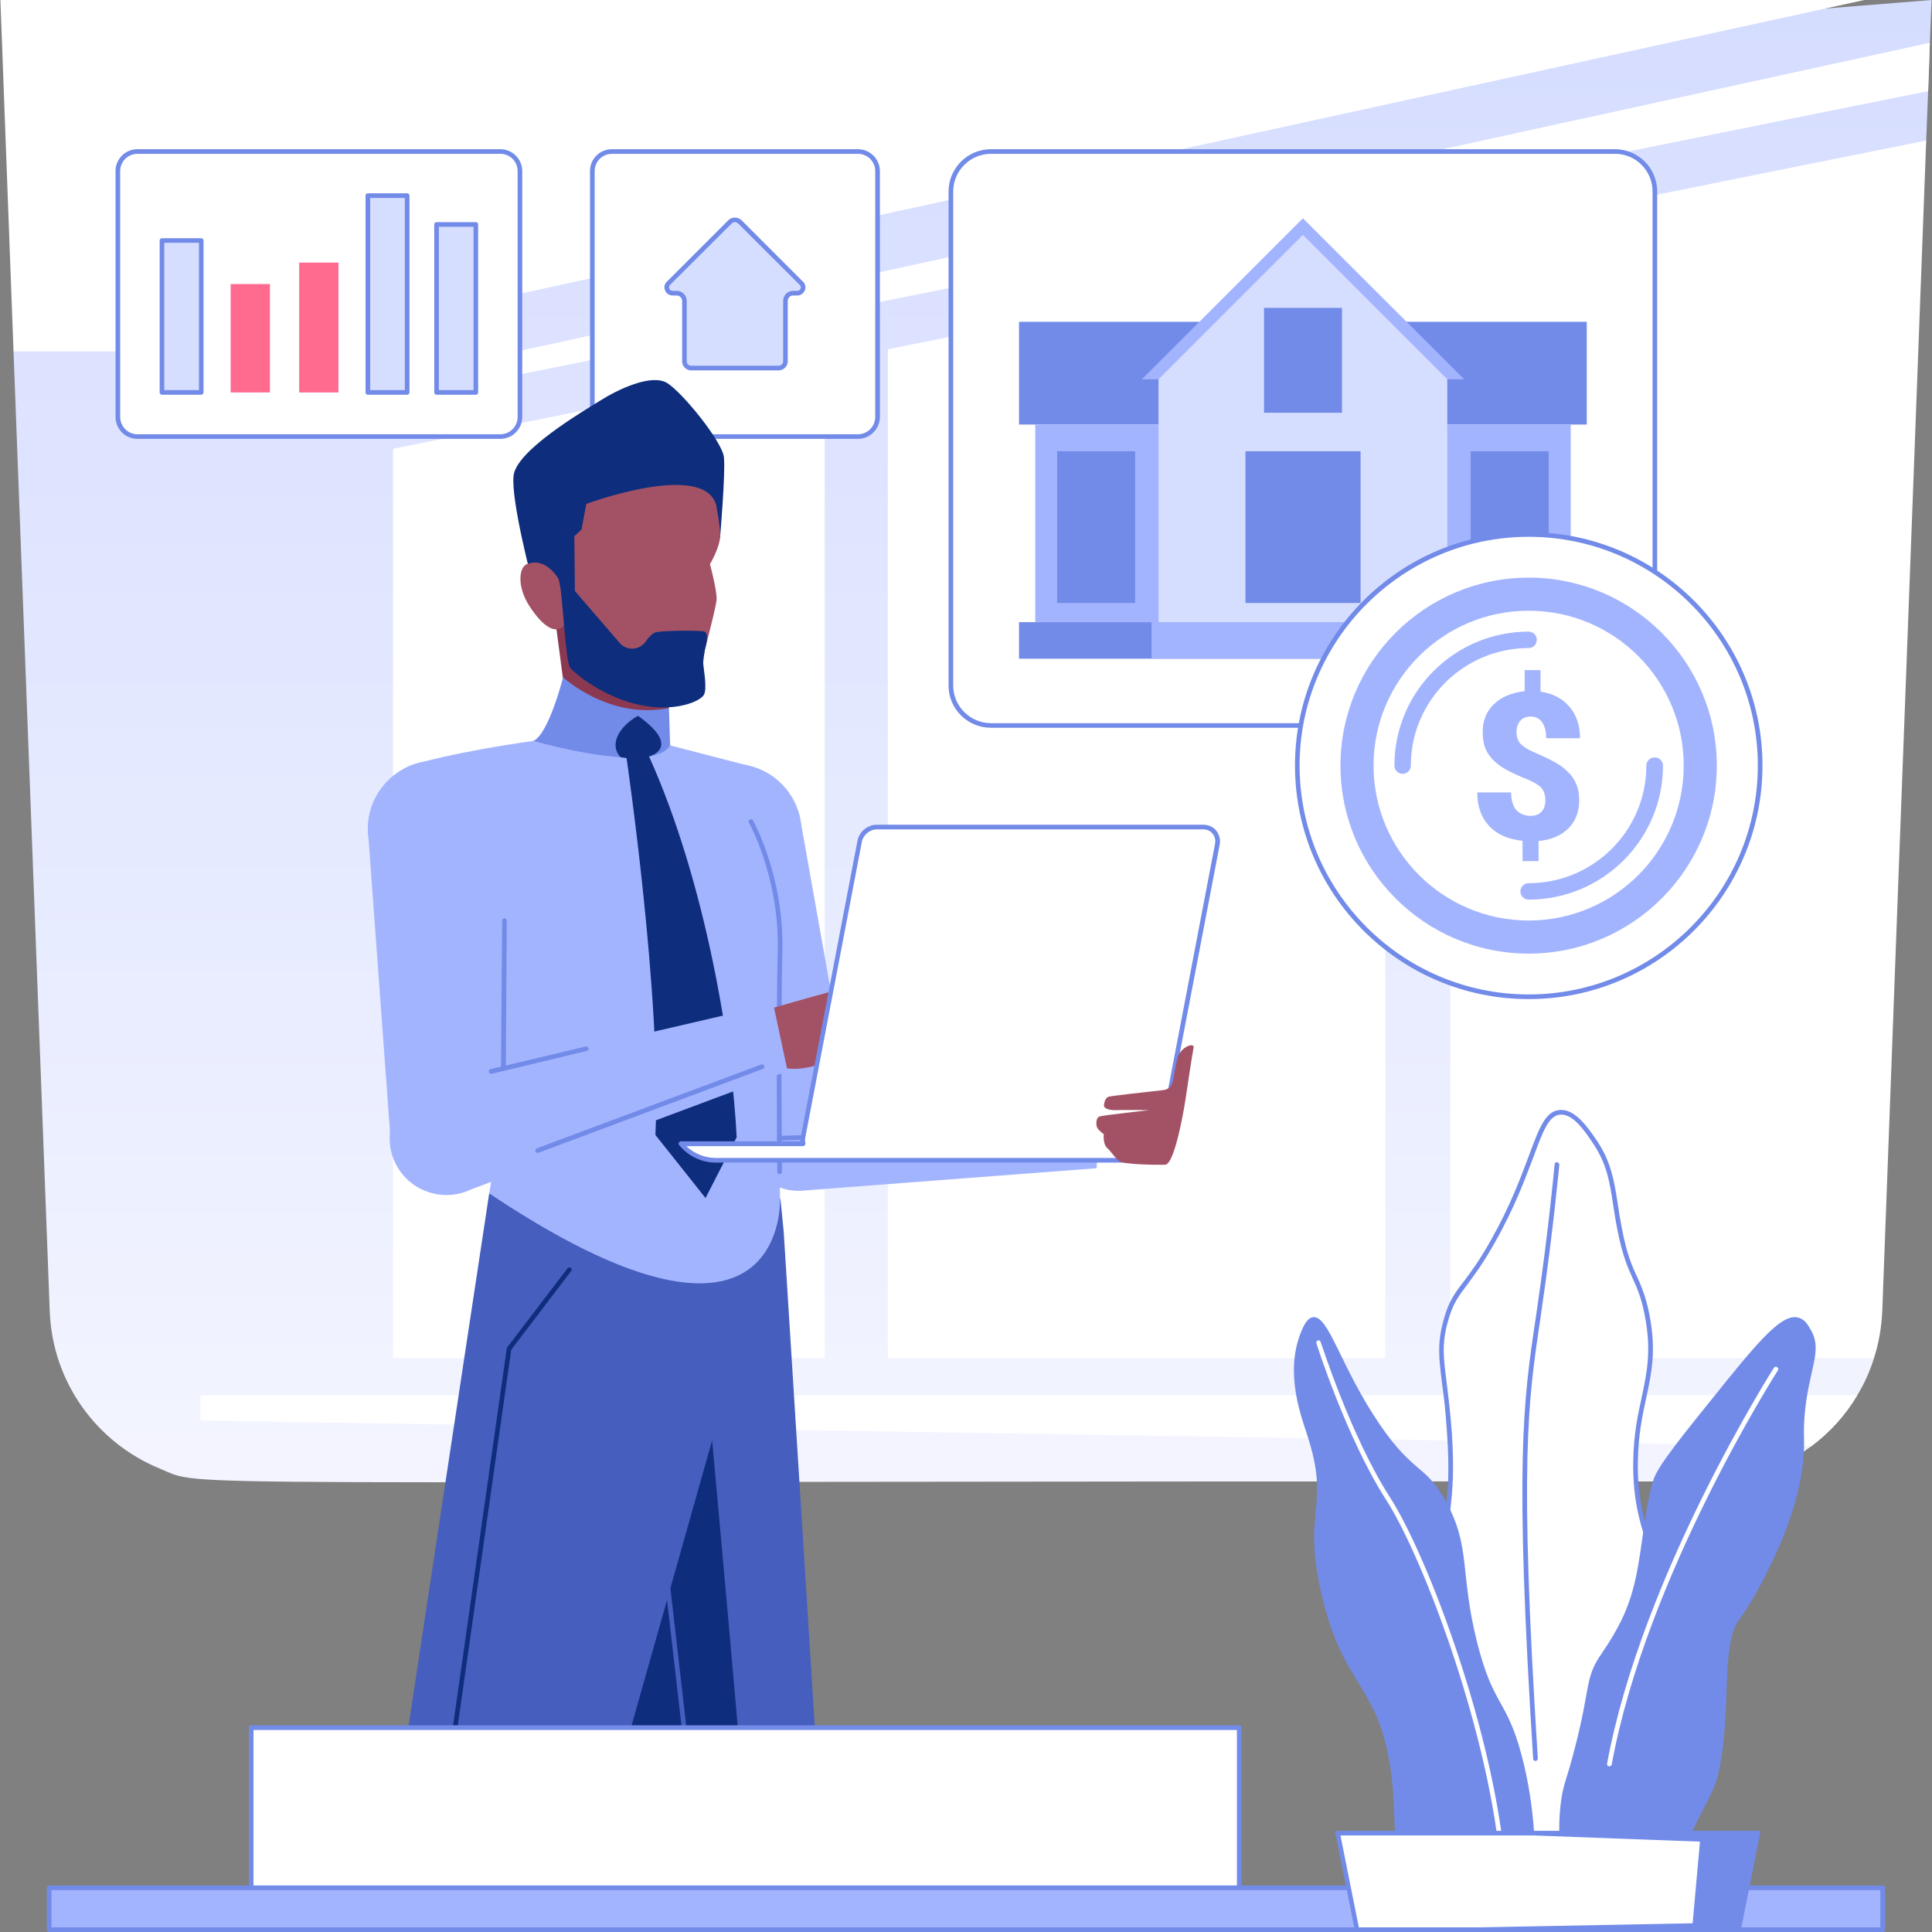 <svg xmlns="http://www.w3.org/2000/svg" xmlns:xlink="http://www.w3.org/1999/xlink" width="52" zoomAndPan="magnify" viewBox="0 0 39 39" height="52" preserveAspectRatio="xMidYMid meet" version="1.0"><rect x="0" y="0" width="39" height="39" fill="#808080" stroke="none"/><defs><clipPath id="fa0ee1ef23"><path d="M 0.273 0 L 38.992 0 L 38.992 29.922 L 0.273 29.922 Z M 0.273 0 " clip-rule="nonzero"/></clipPath><clipPath id="07e17674fc"><path d="M 38.992 0 C 38.984 0.152 38.973 0.449 38.957 0.863 C 38.949 1.141 38.934 1.469 38.922 1.84 C 38.91 2.145 38.898 2.48 38.883 2.836 L 35.199 18.848 L 37.828 27.418 C 37.746 27.684 37.633 27.934 37.492 28.164 C 37.254 28.566 36.938 28.914 36.562 29.195 C 35.965 29.641 35.223 29.906 34.422 29.906 C 2.25 29.887 4.211 30.047 3.215 29.641 C 1.957 29.121 1.059 27.91 1.004 26.469 L 0.273 7.094 L 3.645 2.836 Z M 38.992 0 " clip-rule="nonzero"/></clipPath><clipPath id="5d341d6433"><path d="M 38.992 0 C 38.984 0.152 38.973 0.449 38.957 0.863 C 38.949 1.141 38.934 1.469 38.922 1.84 C 38.91 2.145 38.898 2.48 38.883 2.836 L 35.199 18.848 L 37.828 27.418 C 37.746 27.684 37.633 27.934 37.492 28.164 C 37.254 28.566 36.938 28.914 36.562 29.195 C 35.965 29.641 35.223 29.906 34.422 29.906 C 2.25 29.887 4.211 30.047 3.215 29.641 C 1.957 29.121 1.059 27.91 1.004 26.469 L 0.273 7.094 L 3.645 2.836 L 38.992 0 " clip-rule="nonzero"/></clipPath><linearGradient x1="0.037" gradientTransform="matrix(0, 31.738, -31.786, 0, 19.632, -1.16)" y1="0" x2="0.979" gradientUnits="userSpaceOnUse" y2="0" id="e7ff852e21"><stop stop-opacity="1" stop-color="rgb(83.499%, 86.699%, 100%)" offset="0"/><stop stop-opacity="1" stop-color="rgb(83.597%, 86.699%, 100%)" offset="0.016"/><stop stop-opacity="1" stop-color="rgb(83.794%, 86.699%, 100%)" offset="0.031"/><stop stop-opacity="1" stop-color="rgb(84.09%, 86.891%, 100%)" offset="0.062"/><stop stop-opacity="1" stop-color="rgb(84.384%, 87.184%, 100%)" offset="0.078"/><stop stop-opacity="1" stop-color="rgb(84.586%, 87.386%, 100%)" offset="0.094"/><stop stop-opacity="1" stop-color="rgb(84.785%, 87.563%, 100%)" offset="0.109"/><stop stop-opacity="1" stop-color="rgb(84.987%, 87.715%, 100%)" offset="0.125"/><stop stop-opacity="1" stop-color="rgb(85.188%, 87.794%, 100%)" offset="0.141"/><stop stop-opacity="1" stop-color="rgb(85.388%, 87.799%, 100%)" offset="0.156"/><stop stop-opacity="1" stop-color="rgb(85.684%, 87.988%, 100%)" offset="0.188"/><stop stop-opacity="1" stop-color="rgb(85.979%, 88.278%, 100%)" offset="0.203"/><stop stop-opacity="1" stop-color="rgb(86.18%, 88.48%, 100%)" offset="0.219"/><stop stop-opacity="1" stop-color="rgb(86.38%, 88.681%, 100%)" offset="0.234"/><stop stop-opacity="1" stop-color="rgb(86.581%, 88.881%, 100%)" offset="0.25"/><stop stop-opacity="1" stop-color="rgb(86.783%, 88.991%, 100%)" offset="0.266"/><stop stop-opacity="1" stop-color="rgb(86.983%, 89%, 100%)" offset="0.281"/><stop stop-opacity="1" stop-color="rgb(87.091%, 89.186%, 100%)" offset="0.312"/><stop stop-opacity="1" stop-color="rgb(87.186%, 89.473%, 100%)" offset="0.328"/><stop stop-opacity="1" stop-color="rgb(87.373%, 89.674%, 100%)" offset="0.344"/><stop stop-opacity="1" stop-color="rgb(87.552%, 89.874%, 100%)" offset="0.359"/><stop stop-opacity="1" stop-color="rgb(87.706%, 90.076%, 100%)" offset="0.375"/><stop stop-opacity="1" stop-color="rgb(87.88%, 90.277%, 100%)" offset="0.391"/><stop stop-opacity="1" stop-color="rgb(88.078%, 90.477%, 100%)" offset="0.406"/><stop stop-opacity="1" stop-color="rgb(88.373%, 90.588%, 100%)" offset="0.438"/><stop stop-opacity="1" stop-color="rgb(88.667%, 90.683%, 100%)" offset="0.453"/><stop stop-opacity="1" stop-color="rgb(88.869%, 90.869%, 100%)" offset="0.469"/><stop stop-opacity="1" stop-color="rgb(89.069%, 91.069%, 100%)" offset="0.484"/><stop stop-opacity="1" stop-color="rgb(89.27%, 91.27%, 100%)" offset="0.5"/><stop stop-opacity="1" stop-color="rgb(89.471%, 91.472%, 100%)" offset="0.516"/><stop stop-opacity="1" stop-color="rgb(89.673%, 91.672%, 100%)" offset="0.531"/><stop stop-opacity="1" stop-color="rgb(89.967%, 91.786%, 100%)" offset="0.562"/><stop stop-opacity="1" stop-color="rgb(90.262%, 91.881%, 100%)" offset="0.578"/><stop stop-opacity="1" stop-color="rgb(90.463%, 92.062%, 100%)" offset="0.594"/><stop stop-opacity="1" stop-color="rgb(90.663%, 92.242%, 100%)" offset="0.609"/><stop stop-opacity="1" stop-color="rgb(90.865%, 92.398%, 100%)" offset="0.625"/><stop stop-opacity="1" stop-color="rgb(91.066%, 92.57%, 100%)" offset="0.641"/><stop stop-opacity="1" stop-color="rgb(91.266%, 92.766%, 100%)" offset="0.656"/><stop stop-opacity="1" stop-color="rgb(91.562%, 92.882%, 100%)" offset="0.688"/><stop stop-opacity="1" stop-color="rgb(91.856%, 92.978%, 100%)" offset="0.703"/><stop stop-opacity="1" stop-color="rgb(92.058%, 93.158%, 100%)" offset="0.719"/><stop stop-opacity="1" stop-color="rgb(92.238%, 93.358%, 100%)" offset="0.734"/><stop stop-opacity="1" stop-color="rgb(92.393%, 93.559%, 100%)" offset="0.75"/><stop stop-opacity="1" stop-color="rgb(92.564%, 93.761%, 100%)" offset="0.766"/><stop stop-opacity="1" stop-color="rgb(92.761%, 93.961%, 100%)" offset="0.781"/><stop stop-opacity="1" stop-color="rgb(93.057%, 94.257%, 100%)" offset="0.812"/><stop stop-opacity="1" stop-color="rgb(93.352%, 94.475%, 100%)" offset="0.828"/><stop stop-opacity="1" stop-color="rgb(93.552%, 94.499%, 100%)" offset="0.844"/><stop stop-opacity="1" stop-color="rgb(93.753%, 94.576%, 100%)" offset="0.859"/><stop stop-opacity="1" stop-color="rgb(93.953%, 94.754%, 100%)" offset="0.875"/><stop stop-opacity="1" stop-color="rgb(94.154%, 94.954%, 100%)" offset="0.891"/><stop stop-opacity="1" stop-color="rgb(94.356%, 95.155%, 100%)" offset="0.906"/><stop stop-opacity="1" stop-color="rgb(94.652%, 95.451%, 100%)" offset="0.938"/><stop stop-opacity="1" stop-color="rgb(94.946%, 95.673%, 100%)" offset="0.953"/><stop stop-opacity="1" stop-color="rgb(95.146%, 95.699%, 100%)" offset="0.969"/><stop stop-opacity="1" stop-color="rgb(95.348%, 95.773%, 100%)" offset="0.984"/><stop stop-opacity="1" stop-color="rgb(95.547%, 95.949%, 100%)" offset="1"/></linearGradient></defs><g clip-path="url(#fa0ee1ef23)"><g clip-path="url(#07e17674fc)"><g clip-path="url(#5d341d6433)"><path fill="url(#e7ff852e21)" d="M 38.992 0 L 0.273 0 L 0.273 29.922 L 38.992 29.922 Z M 38.992 0 " fill-rule="nonzero"/></g></g></g><path fill="#ffffff" d="M 38.957 0.863 C 38.949 1.141 38.934 1.469 38.922 1.84 L 5.168 8.629 L 5.168 8.246 L 38.957 0.863 " fill-opacity="1" fill-rule="nonzero"/><path fill="#ffffff" d="M 7.934 27.418 L 16.648 27.418 L 16.648 7.309 L 7.934 9.059 L 7.934 27.418 " fill-opacity="1" fill-rule="nonzero"/><path fill="#ffffff" d="M 17.922 27.418 L 27.965 27.418 L 27.965 5.031 L 17.922 7.051 L 17.922 27.418 " fill-opacity="1" fill-rule="nonzero"/><path fill="#ffffff" d="M 38.883 2.836 C 38.695 7.828 38.332 17.523 38.285 18.723 C 38.285 18.723 38.137 22.668 37.996 26.469 C 37.98 26.801 37.926 27.117 37.828 27.418 L 29.277 27.418 L 29.277 4.77 L 38.883 2.836 " fill-opacity="1" fill-rule="nonzero"/><path fill="#ffffff" d="M 37.633 0 L 5.168 7.094 L 0.273 7.094 L 0.008 0 L 37.633 0 " fill-opacity="1" fill-rule="nonzero"/><path fill="#ffffff" d="M 37.492 28.164 C 37.254 28.566 36.938 28.914 36.562 29.195 L 4.047 28.676 L 4.047 28.164 L 37.492 28.164 " fill-opacity="1" fill-rule="nonzero"/><path fill="#ffffff" d="M 10.102 3.059 L 2.773 3.059 C 2.555 3.059 2.379 3.234 2.379 3.453 L 2.379 8.414 C 2.379 8.633 2.555 8.812 2.773 8.812 L 10.102 8.812 C 10.32 8.812 10.496 8.633 10.496 8.414 L 10.496 3.453 C 10.496 3.234 10.32 3.059 10.102 3.059 " fill-opacity="1" fill-rule="nonzero"/><path fill="#728be8" d="M 2.773 3.105 C 2.582 3.105 2.426 3.262 2.426 3.453 L 2.426 8.414 C 2.426 8.609 2.582 8.766 2.773 8.766 L 10.102 8.766 C 10.293 8.766 10.449 8.609 10.449 8.414 L 10.449 3.453 C 10.449 3.262 10.293 3.105 10.102 3.105 Z M 10.102 8.859 L 2.773 8.859 C 2.527 8.859 2.332 8.66 2.332 8.414 L 2.332 3.453 C 2.332 3.211 2.527 3.012 2.773 3.012 L 10.102 3.012 C 10.344 3.012 10.543 3.211 10.543 3.453 L 10.543 8.414 C 10.543 8.66 10.344 8.859 10.102 8.859 " fill-opacity="1" fill-rule="nonzero"/><path fill="#d6deff" d="M 4.062 7.922 L 3.27 7.922 L 3.27 4.855 L 4.062 4.855 L 4.062 7.922 " fill-opacity="1" fill-rule="nonzero"/><path fill="#728be8" d="M 3.316 7.875 L 4.016 7.875 L 4.016 4.902 L 3.316 4.902 Z M 4.062 7.969 L 3.27 7.969 C 3.242 7.969 3.223 7.945 3.223 7.922 L 3.223 4.855 C 3.223 4.828 3.242 4.809 3.27 4.809 L 4.062 4.809 C 4.086 4.809 4.109 4.828 4.109 4.855 L 4.109 7.922 C 4.109 7.945 4.086 7.969 4.062 7.969 " fill-opacity="1" fill-rule="nonzero"/><path fill="#fe6b8f" d="M 5.449 7.922 L 4.656 7.922 L 4.656 5.734 L 5.449 5.734 L 5.449 7.922 " fill-opacity="1" fill-rule="nonzero"/><path fill="#fe6b8f" d="M 6.832 7.922 L 6.039 7.922 L 6.039 5.301 L 6.832 5.301 L 6.832 7.922 " fill-opacity="1" fill-rule="nonzero"/><path fill="#d6deff" d="M 8.219 7.922 L 7.426 7.922 L 7.426 3.949 L 8.219 3.949 L 8.219 7.922 " fill-opacity="1" fill-rule="nonzero"/><path fill="#728be8" d="M 7.473 7.875 L 8.172 7.875 L 8.172 3.996 L 7.473 3.996 Z M 8.219 7.969 L 7.426 7.969 C 7.398 7.969 7.379 7.945 7.379 7.922 L 7.379 3.949 C 7.379 3.922 7.398 3.902 7.426 3.902 L 8.219 3.902 C 8.246 3.902 8.266 3.922 8.266 3.949 L 8.266 7.922 C 8.266 7.945 8.246 7.969 8.219 7.969 " fill-opacity="1" fill-rule="nonzero"/><path fill="#d6deff" d="M 9.605 7.922 L 8.812 7.922 L 8.812 4.531 L 9.605 4.531 L 9.605 7.922 " fill-opacity="1" fill-rule="nonzero"/><path fill="#728be8" d="M 8.859 7.875 L 9.559 7.875 L 9.559 4.578 L 8.859 4.578 Z M 9.605 7.969 L 8.812 7.969 C 8.785 7.969 8.766 7.945 8.766 7.922 L 8.766 4.531 C 8.766 4.504 8.785 4.484 8.812 4.484 L 9.605 4.484 C 9.633 4.484 9.652 4.504 9.652 4.531 L 9.652 7.922 C 9.652 7.945 9.633 7.969 9.605 7.969 " fill-opacity="1" fill-rule="nonzero"/><path fill="#ffffff" d="M 17.32 3.059 L 12.352 3.059 C 12.133 3.059 11.957 3.234 11.957 3.453 L 11.957 8.414 C 11.957 8.633 12.133 8.812 12.352 8.812 L 17.32 8.812 C 17.539 8.812 17.715 8.633 17.715 8.414 L 17.715 3.453 C 17.715 3.234 17.539 3.059 17.32 3.059 " fill-opacity="1" fill-rule="nonzero"/><path fill="#728be8" d="M 12.352 3.105 C 12.16 3.105 12.004 3.262 12.004 3.453 L 12.004 8.414 C 12.004 8.609 12.16 8.766 12.352 8.766 L 17.32 8.766 C 17.512 8.766 17.668 8.609 17.668 8.414 L 17.668 3.453 C 17.668 3.262 17.512 3.105 17.32 3.105 Z M 17.32 8.859 L 12.352 8.859 C 12.105 8.859 11.91 8.66 11.91 8.414 L 11.91 3.453 C 11.91 3.211 12.105 3.012 12.352 3.012 L 17.32 3.012 C 17.562 3.012 17.762 3.211 17.762 3.453 L 17.762 8.414 C 17.762 8.66 17.562 8.859 17.32 8.859 " fill-opacity="1" fill-rule="nonzero"/><path fill="#d6deff" d="M 16.188 5.734 C 16.188 5.73 16.184 5.727 16.18 5.723 L 14.934 4.48 C 14.879 4.426 14.789 4.426 14.734 4.48 L 13.492 5.723 L 13.488 5.723 C 13.418 5.797 13.477 5.918 13.578 5.918 L 13.66 5.918 C 13.746 5.918 13.816 5.988 13.816 6.074 L 13.816 7.293 C 13.816 7.367 13.879 7.43 13.953 7.43 L 15.715 7.43 C 15.793 7.43 15.855 7.367 15.855 7.293 L 15.855 6.074 C 15.855 5.988 15.922 5.918 16.008 5.918 L 16.094 5.918 C 16.188 5.918 16.25 5.809 16.188 5.734 " fill-opacity="1" fill-rule="nonzero"/><path fill="#728be8" d="M 14.836 4.484 C 14.809 4.484 14.785 4.496 14.77 4.512 L 13.523 5.754 C 13.496 5.785 13.508 5.816 13.512 5.828 C 13.52 5.848 13.543 5.871 13.578 5.871 L 13.66 5.871 C 13.773 5.871 13.863 5.961 13.863 6.074 L 13.863 7.293 C 13.863 7.344 13.902 7.383 13.953 7.383 L 15.715 7.383 C 15.766 7.383 15.809 7.344 15.809 7.293 L 15.809 6.074 C 15.809 5.961 15.898 5.871 16.008 5.871 L 16.094 5.871 C 16.125 5.871 16.148 5.852 16.16 5.832 C 16.164 5.82 16.176 5.789 16.152 5.762 C 16.148 5.762 16.148 5.758 16.145 5.754 L 14.902 4.512 C 14.883 4.496 14.859 4.484 14.836 4.484 Z M 15.715 7.477 L 13.953 7.477 C 13.852 7.477 13.77 7.395 13.77 7.293 L 13.77 6.074 C 13.77 6.016 13.719 5.965 13.66 5.965 L 13.578 5.965 C 13.512 5.965 13.449 5.926 13.426 5.863 C 13.398 5.805 13.41 5.738 13.457 5.691 L 14.703 4.445 C 14.773 4.375 14.895 4.375 14.969 4.445 L 16.211 5.688 C 16.215 5.695 16.223 5.699 16.227 5.703 C 16.262 5.754 16.27 5.816 16.242 5.871 C 16.215 5.93 16.156 5.965 16.094 5.965 L 16.008 5.965 C 15.949 5.965 15.902 6.016 15.902 6.074 L 15.902 7.293 C 15.902 7.395 15.816 7.477 15.715 7.477 " fill-opacity="1" fill-rule="nonzero"/><path fill="#ffffff" d="M 32.602 3.059 L 20.004 3.059 C 19.559 3.059 19.195 3.422 19.195 3.867 L 19.195 13.84 C 19.195 14.285 19.559 14.645 20.004 14.645 L 32.602 14.645 C 33.047 14.645 33.406 14.285 33.406 13.84 L 33.406 3.867 C 33.406 3.422 33.047 3.059 32.602 3.059 " fill-opacity="1" fill-rule="nonzero"/><path fill="#728be8" d="M 20.004 3.105 C 19.586 3.105 19.242 3.445 19.242 3.867 L 19.242 13.84 C 19.242 14.258 19.586 14.598 20.004 14.598 L 32.602 14.598 C 33.02 14.598 33.359 14.258 33.359 13.84 L 33.359 3.867 C 33.359 3.445 33.02 3.105 32.602 3.105 Z M 32.602 14.691 L 20.004 14.691 C 19.531 14.691 19.148 14.309 19.148 13.84 L 19.148 3.867 C 19.148 3.395 19.531 3.012 20.004 3.012 L 32.602 3.012 C 33.07 3.012 33.453 3.395 33.453 3.867 L 33.453 13.84 C 33.453 14.309 33.07 14.691 32.602 14.691 " fill-opacity="1" fill-rule="nonzero"/><path fill="#728be8" d="M 32.031 12.559 L 20.57 12.559 L 20.57 13.297 L 32.031 13.297 L 32.031 12.559 " fill-opacity="1" fill-rule="nonzero"/><path fill="#728be8" d="M 32.031 8.57 L 20.57 8.57 L 20.57 6.496 L 32.031 6.496 L 32.031 8.57 " fill-opacity="1" fill-rule="nonzero"/><path fill="#a3b4ff" d="M 31.707 12.559 L 20.898 12.559 L 20.898 8.57 L 31.707 8.57 L 31.707 12.559 " fill-opacity="1" fill-rule="nonzero"/><path fill="#a3b4ff" d="M 26.301 4.406 L 23.051 7.656 L 29.555 7.656 Z M 26.301 4.406 " fill-opacity="1" fill-rule="nonzero"/><path fill="#d6deff" d="M 26.301 4.742 L 23.387 7.656 L 23.387 13.297 L 29.215 13.297 L 29.215 7.656 L 26.301 4.742 " fill-opacity="1" fill-rule="nonzero"/><path fill="#a3b4ff" d="M 29.355 12.559 L 23.246 12.559 L 23.246 13.297 L 29.355 13.297 L 29.355 12.559 " fill-opacity="1" fill-rule="nonzero"/><path fill="#728be8" d="M 25.141 12.172 L 27.465 12.172 L 27.465 9.109 L 25.141 9.109 L 25.141 12.172 " fill-opacity="1" fill-rule="nonzero"/><path fill="#728be8" d="M 29.688 12.172 L 31.262 12.172 L 31.262 9.109 L 29.688 9.109 L 29.688 12.172 " fill-opacity="1" fill-rule="nonzero"/><path fill="#728be8" d="M 21.34 12.172 L 22.914 12.172 L 22.914 9.109 L 21.34 9.109 L 21.34 12.172 " fill-opacity="1" fill-rule="nonzero"/><path fill="#728be8" d="M 25.516 8.332 L 27.09 8.332 L 27.09 6.215 L 25.516 6.215 L 25.516 8.332 " fill-opacity="1" fill-rule="nonzero"/><path fill="#ffffff" d="M 30.859 10.789 C 28.281 10.789 26.188 12.883 26.188 15.453 C 26.188 18.027 28.281 20.121 30.859 20.121 C 33.434 20.121 35.531 18.027 35.531 15.453 C 35.531 12.883 33.434 10.789 30.859 10.789 " fill-opacity="1" fill-rule="nonzero"/><path fill="#728be8" d="M 30.859 10.836 C 28.309 10.836 26.234 12.91 26.234 15.453 C 26.234 18 28.309 20.074 30.859 20.074 C 33.41 20.074 35.484 18 35.484 15.453 C 35.484 12.91 33.41 10.836 30.859 10.836 Z M 30.859 20.168 C 28.254 20.168 26.141 18.055 26.141 15.453 C 26.141 12.855 28.254 10.742 30.859 10.742 C 33.461 10.742 35.578 12.855 35.578 15.453 C 35.578 18.055 33.461 20.168 30.859 20.168 " fill-opacity="1" fill-rule="nonzero"/><path fill="#a3b4ff" d="M 30.859 18.582 C 29.133 18.582 27.727 17.18 27.727 15.453 C 27.727 13.73 29.133 12.328 30.859 12.328 C 32.586 12.328 33.988 13.73 33.988 15.453 C 33.988 17.18 32.586 18.582 30.859 18.582 Z M 30.859 11.66 C 28.762 11.66 27.059 13.363 27.059 15.453 C 27.059 17.547 28.762 19.25 30.859 19.25 C 32.953 19.25 34.656 17.547 34.656 15.453 C 34.656 13.363 32.953 11.66 30.859 11.66 " fill-opacity="1" fill-rule="nonzero"/><path fill="#a3b4ff" d="M 30.734 17.383 L 31.059 17.383 L 31.059 16.977 C 31.312 16.953 31.512 16.867 31.66 16.723 C 31.805 16.574 31.879 16.387 31.879 16.156 C 31.879 16.02 31.855 15.902 31.809 15.805 C 31.766 15.707 31.699 15.621 31.617 15.551 C 31.539 15.477 31.441 15.41 31.328 15.355 C 31.219 15.297 31.098 15.242 30.973 15.188 C 30.848 15.133 30.758 15.078 30.699 15.02 C 30.645 14.961 30.613 14.883 30.613 14.781 C 30.613 14.684 30.641 14.605 30.688 14.551 C 30.738 14.492 30.809 14.465 30.898 14.465 C 30.996 14.465 31.074 14.504 31.129 14.578 C 31.184 14.656 31.211 14.762 31.211 14.902 L 31.895 14.902 C 31.895 14.645 31.824 14.434 31.684 14.27 C 31.543 14.102 31.348 14 31.098 13.961 L 31.098 13.527 L 30.777 13.527 L 30.777 13.953 C 30.52 13.98 30.312 14.066 30.16 14.211 C 30.004 14.359 29.93 14.551 29.93 14.777 C 29.93 14.914 29.949 15.031 29.992 15.125 C 30.035 15.223 30.098 15.305 30.18 15.379 C 30.262 15.453 30.359 15.516 30.469 15.57 C 30.582 15.629 30.707 15.684 30.836 15.734 C 30.969 15.789 31.062 15.848 31.117 15.906 C 31.168 15.969 31.195 16.051 31.195 16.16 C 31.195 16.254 31.168 16.332 31.117 16.387 C 31.062 16.441 30.992 16.469 30.898 16.469 C 30.773 16.469 30.676 16.426 30.605 16.348 C 30.539 16.266 30.504 16.148 30.504 15.996 L 29.82 15.996 C 29.82 16.273 29.898 16.5 30.059 16.672 C 30.215 16.844 30.441 16.941 30.734 16.973 L 30.734 17.383 " fill-opacity="1" fill-rule="nonzero"/><path fill="#a3b4ff" d="M 33.402 15.289 C 33.312 15.289 33.234 15.363 33.234 15.453 C 33.234 16.766 32.168 17.828 30.859 17.828 C 30.766 17.828 30.691 17.902 30.691 17.996 C 30.691 18.086 30.766 18.16 30.859 18.16 C 32.352 18.16 33.57 16.949 33.57 15.453 C 33.57 15.363 33.496 15.289 33.402 15.289 " fill-opacity="1" fill-rule="nonzero"/><path fill="#a3b4ff" d="M 31.023 12.914 C 31.023 12.824 30.949 12.75 30.859 12.75 C 29.363 12.75 28.148 13.961 28.148 15.453 C 28.148 15.547 28.223 15.621 28.312 15.621 C 28.406 15.621 28.48 15.547 28.48 15.453 C 28.48 14.145 29.547 13.082 30.859 13.082 C 30.949 13.082 31.023 13.008 31.023 12.914 " fill-opacity="1" fill-rule="nonzero"/><path fill="#465ebd" d="M 9.875 24.09 L 10.57 26.844 L 12.336 33.875 L 12.66 35.148 L 12.711 35.363 L 12.938 38.109 L 16.652 38.109 L 15.82 24.863 L 15.754 24.203 L 9.875 24.09 " fill-opacity="1" fill-rule="nonzero"/><path fill="#0e2e7d" d="M 12.336 33.875 L 12.516 35.652 L 12.766 38.109 L 15.172 38.109 C 14.863 34.426 14.52 30.656 14.375 29.078 C 14.332 28.586 14.305 28.309 14.305 28.309 L 13.578 30.363 L 12.336 33.875 " fill-opacity="1" fill-rule="nonzero"/><path fill="#465ebd" d="M 7.844 38.109 L 11.82 38.109 L 12.516 35.652 L 12.66 35.148 L 13.672 31.566 L 14.375 29.078 L 15.754 24.203 L 9.875 24.09 L 8.129 35.625 L 7.844 38.109 " fill-opacity="1" fill-rule="nonzero"/><path fill="#0e2e7d" d="M 8.727 38.156 C 8.727 38.156 8.723 38.156 8.723 38.156 C 8.695 38.152 8.676 38.129 8.68 38.105 L 10.23 27.219 C 10.23 27.211 10.234 27.203 10.238 27.199 L 11.457 25.602 C 11.473 25.582 11.504 25.578 11.523 25.594 C 11.543 25.609 11.547 25.637 11.531 25.656 L 10.32 27.246 L 8.773 38.117 C 8.77 38.141 8.75 38.156 8.727 38.156 " fill-opacity="1" fill-rule="nonzero"/><path fill="#465ebd" d="M 14.18 38.156 C 14.156 38.156 14.133 38.141 14.133 38.117 L 13.25 30.422 C 13.246 30.395 13.266 30.375 13.293 30.371 C 13.316 30.367 13.34 30.387 13.344 30.41 L 14.227 38.105 C 14.227 38.133 14.211 38.156 14.184 38.156 L 14.18 38.156 " fill-opacity="1" fill-rule="nonzero"/><path fill="#a3b4ff" d="M 13.438 17.062 C 13.582 17.812 14.305 18.301 15.055 18.16 C 15.809 18.016 16.301 17.293 16.156 16.543 C 16.012 15.793 15.289 15.301 14.539 15.445 C 13.789 15.586 13.293 16.312 13.438 17.062 " fill-opacity="1" fill-rule="nonzero"/><path fill="#a3b4ff" d="M 13.438 17.062 L 14.996 23.16 L 16.129 22.902 L 17.227 22.566 L 16.156 16.543 C 16.012 15.793 15.289 15.301 14.539 15.445 C 13.789 15.59 13.293 16.312 13.438 17.062 " fill-opacity="1" fill-rule="nonzero"/><path fill="#a3b4ff" d="M 16.293 24.027 L 22.137 23.582 L 22.199 22.223 L 16.18 21.746 L 16.125 22.891 L 16.293 24.027 " fill-opacity="1" fill-rule="nonzero"/><path fill="#a3b4ff" d="M 14.98 22.797 C 14.926 23.426 15.398 23.98 16.031 24.035 C 16.66 24.086 17.219 23.617 17.27 22.988 C 17.324 22.355 16.852 21.801 16.223 21.75 C 15.59 21.695 15.035 22.164 14.98 22.797 " fill-opacity="1" fill-rule="nonzero"/><path fill="#a3b4ff" d="M 8.223 15.484 C 8.621 16.617 9.012 17.746 9.324 18.848 C 9.41 19.152 9.492 19.453 9.562 19.75 C 9.574 19.789 9.586 19.832 9.594 19.875 C 9.605 19.926 9.617 19.973 9.629 20.023 C 9.648 20.102 9.664 20.176 9.68 20.254 C 9.707 20.379 9.734 20.504 9.758 20.629 L 9.758 20.633 C 9.773 20.715 9.789 20.797 9.801 20.879 C 9.82 20.984 9.84 21.09 9.855 21.195 C 9.859 21.227 9.863 21.258 9.867 21.289 C 9.879 21.367 9.891 21.445 9.898 21.52 C 9.906 21.555 9.91 21.594 9.914 21.629 C 9.922 21.703 9.93 21.781 9.938 21.855 C 9.941 21.898 9.945 21.938 9.949 21.977 C 9.953 22.02 9.957 22.062 9.961 22.105 C 9.961 22.145 9.965 22.18 9.965 22.215 C 9.973 22.301 9.977 22.383 9.98 22.469 C 9.98 22.5 9.98 22.535 9.984 22.57 C 9.984 22.648 9.984 22.727 9.984 22.805 C 9.984 23.246 9.953 23.676 9.875 24.09 C 10.973 24.824 11.867 25.293 12.59 25.57 C 15.844 26.812 15.746 24.211 15.746 24.211 C 15.711 22.453 15.723 20.504 15.684 18.766 C 15.684 18.762 15.684 18.758 15.684 18.758 C 15.625 16.117 15.703 15.633 15.051 15.441 L 13.527 15.047 C 12.543 14.91 11.395 14.871 10.766 14.957 C 9.227 15.172 8.312 15.426 8.23 15.48 L 8.227 15.484 L 8.223 15.484 " fill-opacity="1" fill-rule="nonzero"/><path fill="#0e2e7d" d="M 14.535 10.859 C 14.535 10.859 14.648 9.539 14.613 9.227 C 14.578 8.914 13.781 7.926 13.465 7.73 C 13.145 7.539 12.469 7.863 12.117 8.086 C 11.766 8.305 10.418 9.094 10.367 9.605 C 10.312 10.117 10.754 11.777 10.754 11.777 L 11.605 11.93 L 14.535 10.859 " fill-opacity="1" fill-rule="nonzero"/><path fill="#8b3950" d="M 11.91 12.137 L 11.172 12.258 L 11.219 12.594 L 11.496 14.699 C 11.688 15.305 13.594 15.359 13.41 14.906 L 13.414 14.664 C 13.41 14.43 13.512 14.195 13.68 14.051 L 11.91 12.137 " fill-opacity="1" fill-rule="nonzero"/><path fill="#a35265" d="M 14.508 10.492 L 14.461 10.215 L 14.461 10.211 C 14.23 9.285 11.836 10.172 11.836 10.172 L 11.738 10.691 L 11.594 10.824 L 11.605 11.93 L 11.254 11.793 L 11.297 11.867 C 11.297 11.867 11.465 12.945 11.5 13.289 C 11.535 13.629 12.785 14.125 12.984 14.148 C 13.188 14.172 13.758 14.176 13.926 14.09 C 14.258 13.914 14.102 13.629 14.156 13.406 C 14.195 13.23 14.453 12.281 14.465 12.105 C 14.477 11.93 14.332 11.387 14.332 11.387 C 14.332 11.387 14.512 11.086 14.535 10.859 C 14.543 10.785 14.531 10.645 14.508 10.492 " fill-opacity="1" fill-rule="nonzero"/><path fill="#a35265" d="M 11.277 11.691 C 11.277 11.691 11.027 11.234 10.637 11.387 C 10.477 11.449 10.43 11.832 10.684 12.23 C 10.941 12.629 11.23 12.852 11.406 12.594 C 11.406 12.594 11.344 11.875 11.277 11.691 " fill-opacity="1" fill-rule="nonzero"/><path fill="#0e2e7d" d="M 14.234 13.094 C 14.234 13.094 14.332 12.77 14.211 12.746 C 14.086 12.723 13.398 12.727 13.246 12.762 C 13.168 12.781 13.09 12.867 13.035 12.949 C 12.973 13.039 12.871 13.094 12.762 13.094 C 12.664 13.094 12.57 13.051 12.508 12.977 L 11.605 11.93 C 11.605 11.93 11.199 11.48 11.277 11.691 C 11.359 11.906 11.406 13.359 11.512 13.484 C 11.617 13.609 12.199 14.082 12.914 14.23 C 13.633 14.383 14.141 14.156 14.211 14.023 C 14.281 13.891 14.195 13.453 14.195 13.383 C 14.195 13.312 14.234 13.094 14.234 13.094 " fill-opacity="1" fill-rule="nonzero"/><path fill="#728be8" d="M 10.766 14.957 C 11.078 14.82 11.367 13.672 11.367 13.672 C 11.367 13.672 12.293 14.535 13.504 14.293 L 13.527 15.047 C 13.281 15.473 11.949 15.281 10.766 14.957 " fill-opacity="1" fill-rule="nonzero"/><path fill="#0e2e7d" d="M 13.102 15.27 C 13.102 15.27 13.785 15.098 12.879 14.449 C 12.469 14.68 12.301 15.051 12.527 15.285 L 12.648 15.305 C 12.648 15.305 13.363 20.18 13.23 22.91 L 14.242 24.184 L 14.871 22.957 C 14.781 21.129 14.25 17.816 13.102 15.27 " fill-opacity="1" fill-rule="nonzero"/><path fill="#728be8" d="M 15.738 23.703 C 15.711 23.703 15.691 23.684 15.691 23.656 C 15.688 23.629 15.664 20.656 15.699 19.18 C 15.734 17.715 15.125 16.617 15.117 16.605 C 15.105 16.582 15.113 16.555 15.137 16.543 C 15.16 16.531 15.188 16.539 15.199 16.559 C 15.207 16.57 15.828 17.691 15.793 19.18 C 15.758 20.656 15.785 23.629 15.785 23.656 C 15.785 23.684 15.762 23.703 15.738 23.703 " fill-opacity="1" fill-rule="nonzero"/><path fill="#728be8" d="M 15.727 23.023 C 15.703 23.023 15.684 23.004 15.68 22.977 C 15.68 22.953 15.699 22.93 15.727 22.93 L 21.734 22.73 C 21.758 22.73 21.781 22.75 21.781 22.777 C 21.785 22.805 21.762 22.824 21.738 22.824 L 15.73 23.023 L 15.727 23.023 " fill-opacity="1" fill-rule="nonzero"/><path fill="#a35265" d="M 15.598 20.348 C 15.598 20.348 16.582 20.062 16.852 20 C 17.121 19.941 17.812 20.746 17.98 20.918 C 18.145 21.094 17.91 21.801 17.859 21.922 C 17.805 22.047 17.641 21.906 17.551 21.688 C 17.465 21.469 17.352 21.348 17.141 21.32 C 16.93 21.293 16.375 21.652 15.859 21.562 C 15.273 21.348 15.012 21.008 15.598 20.348 " fill-opacity="1" fill-rule="nonzero"/><path fill="#a3b4ff" d="M 7.426 16.742 C 7.43 17.508 8.055 18.121 8.82 18.117 C 9.582 18.113 10.199 17.488 10.195 16.727 C 10.188 15.961 9.566 15.348 8.801 15.352 C 8.039 15.359 7.422 15.98 7.426 16.742 " fill-opacity="1" fill-rule="nonzero"/><path fill="#a3b4ff" d="M 7.426 16.742 L 7.875 22.883 L 9.012 22.977 L 10.156 22.844 L 10.195 16.727 C 10.188 15.965 9.566 15.348 8.801 15.352 C 8.039 15.359 7.422 15.98 7.426 16.742 " fill-opacity="1" fill-rule="nonzero"/><path fill="#a3b4ff" d="M 7.934 22.59 C 7.719 23.184 8.027 23.844 8.625 24.055 C 9.223 24.27 9.879 23.961 10.094 23.363 C 10.309 22.766 10 22.109 9.402 21.898 C 8.805 21.684 8.145 21.992 7.934 22.59 " fill-opacity="1" fill-rule="nonzero"/><path fill="#a3b4ff" d="M 9.535 24 L 15.898 21.621 L 15.609 20.266 L 8.699 21.871 L 9.012 22.977 L 9.535 24 " fill-opacity="1" fill-rule="nonzero"/><path fill="#728be8" d="M 10.855 23.273 C 10.836 23.273 10.816 23.262 10.809 23.242 C 10.801 23.219 10.812 23.191 10.836 23.18 L 15.367 21.488 C 15.391 21.48 15.418 21.492 15.426 21.516 C 15.438 21.539 15.426 21.566 15.398 21.578 L 10.871 23.27 C 10.863 23.27 10.859 23.273 10.855 23.273 " fill-opacity="1" fill-rule="nonzero"/><path fill="#728be8" d="M 10.164 21.578 L 10.16 21.578 C 10.137 21.578 10.113 21.559 10.113 21.531 L 10.137 18.582 C 10.137 18.559 10.156 18.535 10.184 18.535 C 10.207 18.535 10.23 18.559 10.23 18.586 L 10.211 21.531 C 10.211 21.559 10.188 21.578 10.164 21.578 " fill-opacity="1" fill-rule="nonzero"/><path fill="#728be8" d="M 9.914 21.676 C 9.891 21.676 9.871 21.66 9.867 21.641 C 9.863 21.613 9.879 21.59 9.902 21.582 L 11.824 21.125 C 11.848 21.117 11.875 21.133 11.879 21.16 C 11.887 21.184 11.871 21.211 11.844 21.215 L 9.926 21.676 C 9.922 21.676 9.918 21.676 9.914 21.676 " fill-opacity="1" fill-rule="nonzero"/><path fill="#ffffff" d="M 24.289 16.695 L 17.699 16.695 C 17.535 16.695 17.383 16.82 17.352 16.984 L 16.211 22.961 C 16.199 23.008 16.203 23.047 16.211 23.086 L 13.746 23.086 C 13.922 23.301 14.18 23.422 14.453 23.422 L 22.84 23.422 C 22.988 23.422 23.129 23.367 23.238 23.273 C 23.336 23.227 23.41 23.133 23.43 23.023 L 24.574 17.043 C 24.609 16.855 24.477 16.695 24.289 16.695 " fill-opacity="1" fill-rule="nonzero"/><path fill="#728be8" d="M 13.855 23.137 C 14.016 23.289 14.227 23.375 14.453 23.375 L 22.84 23.375 C 22.977 23.375 23.105 23.328 23.207 23.238 C 23.211 23.234 23.215 23.234 23.215 23.23 C 23.305 23.188 23.367 23.105 23.383 23.016 L 24.527 17.035 C 24.543 16.957 24.523 16.883 24.477 16.828 C 24.434 16.77 24.363 16.742 24.289 16.742 L 17.699 16.742 C 17.559 16.742 17.426 16.852 17.398 16.992 L 16.254 22.973 C 16.25 23.008 16.25 23.043 16.258 23.078 C 16.262 23.09 16.258 23.105 16.246 23.117 C 16.238 23.129 16.227 23.137 16.211 23.137 Z M 22.84 23.469 L 14.453 23.469 C 14.164 23.469 13.895 23.34 13.711 23.117 C 13.699 23.105 13.695 23.086 13.703 23.066 C 13.711 23.051 13.727 23.039 13.746 23.039 L 16.156 23.039 C 16.156 23.012 16.156 22.984 16.164 22.953 L 17.309 16.973 C 17.344 16.789 17.512 16.648 17.699 16.648 L 24.289 16.648 C 24.391 16.648 24.488 16.691 24.551 16.766 C 24.613 16.844 24.641 16.949 24.621 17.051 L 23.477 23.031 C 23.453 23.148 23.375 23.254 23.266 23.312 C 23.145 23.414 22.996 23.469 22.84 23.469 " fill-opacity="1" fill-rule="nonzero"/><path fill="#a35265" d="M 23.758 21.398 L 23.672 21.836 C 23.656 21.926 23.582 21.992 23.492 22.004 C 23.168 22.039 22.441 22.121 22.387 22.137 C 22.312 22.152 22.285 22.262 22.285 22.32 C 22.285 22.375 22.391 22.414 22.523 22.41 C 22.656 22.402 23.199 22.41 23.199 22.41 C 23.199 22.41 22.266 22.512 22.191 22.539 C 22.117 22.57 22.125 22.707 22.145 22.758 C 22.164 22.809 22.281 22.895 22.281 22.895 C 22.281 22.895 22.258 23.094 22.352 23.176 C 22.445 23.262 22.5 23.371 22.598 23.441 C 22.695 23.508 23.316 23.516 23.52 23.512 C 23.723 23.504 23.922 22.266 23.934 22.172 C 23.949 22.078 24.066 21.277 24.094 21.152 C 24.125 21.031 23.809 21.125 23.758 21.398 " fill-opacity="1" fill-rule="nonzero"/><path fill="#ffffff" d="M 25.016 38.109 L 5.07 38.109 L 5.07 34.875 L 25.016 34.875 L 25.016 38.109 " fill-opacity="1" fill-rule="nonzero"/><path fill="#728be8" d="M 5.117 38.062 L 24.969 38.062 L 24.969 34.922 L 5.117 34.922 Z M 25.016 38.156 L 5.07 38.156 C 5.047 38.156 5.023 38.137 5.023 38.109 L 5.023 34.875 C 5.023 34.848 5.047 34.828 5.07 34.828 L 25.016 34.828 C 25.043 34.828 25.062 34.848 25.062 34.875 L 25.062 38.109 C 25.062 38.137 25.043 38.156 25.016 38.156 " fill-opacity="1" fill-rule="nonzero"/><path fill="#a3b4ff" d="M 38.008 38.109 L 0.992 38.109 L 0.992 38.953 L 38.008 38.953 L 38.008 38.109 " fill-opacity="1" fill-rule="nonzero"/><path fill="#728be8" d="M 1.039 38.906 L 37.957 38.906 L 37.957 38.156 L 1.039 38.156 Z M 38.008 39 L 0.992 39 C 0.965 39 0.945 38.98 0.945 38.953 L 0.945 38.109 C 0.945 38.086 0.965 38.062 0.992 38.062 L 38.008 38.062 C 38.031 38.062 38.055 38.086 38.055 38.109 L 38.055 38.953 C 38.055 38.98 38.031 39 38.008 39 " fill-opacity="1" fill-rule="nonzero"/><path fill="#ffffff" d="M 33.316 37.336 C 34.039 35.051 33.906 33.395 33.641 32.285 C 33.375 31.199 33 30.711 33.016 29.508 C 33.035 28.207 33.488 27.781 33.25 26.551 C 33.094 25.758 32.879 25.801 32.688 24.773 C 32.555 24.082 32.566 23.605 32.203 23.062 C 32.02 22.793 31.777 22.438 31.496 22.453 C 31.02 22.48 31.008 23.516 30.141 25.051 C 29.586 26.035 29.363 26.012 29.184 26.656 C 28.988 27.359 29.176 27.664 29.258 28.938 C 29.363 30.523 29.102 30.441 29.242 31.539 C 29.398 32.758 29.688 32.621 30.023 34.289 C 30.277 35.539 29.031 35.832 29.395 36.691 C 29.605 37.191 30.078 38.109 30.078 38.109 L 31.203 38.109 L 33.316 37.336 " fill-opacity="1" fill-rule="nonzero"/><path fill="#728be8" d="M 33.316 37.336 Z M 30.105 38.062 L 31.195 38.062 L 33.281 37.301 C 33.852 35.48 33.957 33.797 33.594 32.297 C 33.508 31.938 33.41 31.648 33.312 31.367 C 33.121 30.805 32.957 30.32 32.969 29.504 C 32.977 28.957 33.062 28.555 33.141 28.203 C 33.246 27.699 33.34 27.266 33.203 26.559 C 33.133 26.195 33.051 26.012 32.961 25.812 C 32.855 25.578 32.746 25.336 32.641 24.781 C 32.609 24.625 32.59 24.477 32.566 24.336 C 32.496 23.867 32.438 23.5 32.164 23.09 C 31.992 22.832 31.758 22.484 31.5 22.5 C 31.266 22.512 31.148 22.832 30.953 23.359 C 30.789 23.793 30.57 24.387 30.18 25.074 C 29.938 25.508 29.758 25.742 29.617 25.934 C 29.438 26.172 29.328 26.316 29.23 26.668 C 29.102 27.121 29.137 27.402 29.203 27.91 C 29.234 28.172 29.277 28.496 29.309 28.938 C 29.359 29.746 29.316 30.113 29.281 30.441 C 29.246 30.754 29.219 31 29.289 31.535 C 29.363 32.133 29.473 32.395 29.605 32.723 C 29.746 33.059 29.902 33.438 30.07 34.277 C 30.207 34.949 29.926 35.348 29.68 35.703 C 29.461 36.016 29.273 36.285 29.441 36.676 C 29.629 37.117 30.031 37.91 30.105 38.062 Z M 31.203 38.156 L 30.078 38.156 C 30.062 38.156 30.043 38.148 30.035 38.133 C 30.031 38.125 29.562 37.203 29.352 36.711 C 29.168 36.273 29.379 35.969 29.602 35.648 C 29.84 35.309 30.105 34.926 29.98 34.297 C 29.812 33.465 29.656 33.09 29.52 32.758 C 29.387 32.438 29.273 32.16 29.195 31.547 C 29.125 31 29.152 30.738 29.188 30.43 C 29.223 30.109 29.266 29.742 29.211 28.941 C 29.184 28.504 29.145 28.18 29.109 27.922 C 29.047 27.418 29.008 27.117 29.141 26.645 C 29.242 26.273 29.359 26.113 29.543 25.875 C 29.684 25.688 29.859 25.457 30.098 25.031 C 30.484 24.348 30.703 23.758 30.863 23.328 C 31.074 22.762 31.199 22.422 31.492 22.406 C 31.801 22.387 32.055 22.762 32.242 23.035 C 32.527 23.465 32.586 23.844 32.66 24.324 C 32.68 24.461 32.703 24.605 32.734 24.766 C 32.836 25.309 32.941 25.547 33.047 25.773 C 33.137 25.977 33.223 26.168 33.297 26.543 C 33.438 27.266 33.34 27.711 33.23 28.223 C 33.152 28.59 33.07 28.969 33.062 29.508 C 33.051 30.305 33.215 30.785 33.402 31.34 C 33.5 31.621 33.598 31.914 33.684 32.277 C 34.055 33.801 33.945 35.508 33.363 37.352 C 33.359 37.363 33.348 37.375 33.332 37.383 L 31.219 38.156 C 31.215 38.156 31.207 38.156 31.203 38.156 " fill-opacity="1" fill-rule="nonzero"/><path fill="#728be8" d="M 30.996 35.547 C 30.969 35.547 30.949 35.531 30.949 35.504 C 30.57 29.496 30.75 28.285 31 26.609 L 31.016 26.5 C 31.27 24.777 31.379 23.516 31.383 23.504 C 31.383 23.477 31.406 23.457 31.434 23.461 C 31.457 23.465 31.477 23.484 31.477 23.512 C 31.473 23.523 31.363 24.789 31.109 26.516 L 31.094 26.625 C 30.844 28.293 30.664 29.5 31.043 35.5 C 31.043 35.523 31.023 35.547 30.996 35.547 " fill-opacity="1" fill-rule="nonzero"/><path fill="#728be8" d="M 30.926 38.953 L 28.461 38.953 C 28.406 38.723 28.352 38.473 28.301 38.203 C 28.207 37.684 28.176 37.32 28.16 37.004 C 28.137 36.57 28.145 36.234 28.074 35.734 C 27.824 33.98 27.121 34.09 26.676 32.18 C 26.277 30.457 26.867 30.445 26.391 28.977 C 26.258 28.57 25.93 27.699 26.266 26.883 C 26.355 26.66 26.43 26.602 26.5 26.59 C 26.824 26.539 27.059 27.594 27.852 28.754 C 28.547 29.77 28.766 29.547 29.188 30.309 C 29.699 31.242 29.461 31.738 29.82 33.164 C 30.148 34.457 30.406 34.281 30.711 35.414 C 30.855 35.949 30.934 36.492 30.969 37.004 C 31.02 37.742 30.984 38.426 30.926 38.953 " fill-opacity="1" fill-rule="nonzero"/><path fill="#ffffff" d="M 30.344 37.809 C 30.316 37.809 30.297 37.789 30.297 37.766 C 30.105 35.137 28.773 31.512 27.977 30.27 C 27.188 29.043 26.578 27.137 26.574 27.117 C 26.566 27.094 26.578 27.066 26.602 27.059 C 26.629 27.051 26.652 27.066 26.66 27.09 C 26.668 27.109 27.273 29.004 28.055 30.219 C 28.859 31.473 30.199 35.117 30.391 37.758 C 30.391 37.785 30.371 37.809 30.348 37.809 L 30.344 37.809 " fill-opacity="1" fill-rule="nonzero"/><path fill="#728be8" d="M 34.016 37.863 C 33.848 37.184 34.543 36.426 34.68 35.832 C 34.918 34.781 34.797 33.852 34.934 33.145 C 35.039 32.574 35.164 32.875 35.918 31.211 C 35.918 31.211 36.328 30.305 36.398 29.5 C 36.418 29.277 36.418 29.148 36.418 29.148 C 36.418 28.957 36.406 28.859 36.426 28.605 C 36.5 27.641 36.805 27.285 36.555 26.848 C 36.496 26.746 36.438 26.641 36.316 26.602 C 36.023 26.508 35.641 26.902 34.871 27.852 C 33.934 29.012 33.461 29.594 33.375 29.879 C 33.172 30.547 33.145 31.465 32.953 32.117 C 32.93 32.203 32.84 32.512 32.668 32.828 C 32.504 33.137 32.391 33.285 32.281 33.453 C 32 33.898 32.102 34.066 31.801 35.246 C 31.617 35.969 31.551 36.012 31.504 36.418 C 31.445 36.918 31.488 37.34 31.535 37.625 C 32.363 37.703 33.188 37.781 34.016 37.863 " fill-opacity="1" fill-rule="nonzero"/><path fill="#ffffff" d="M 32.488 35.656 C 32.484 35.656 32.48 35.656 32.48 35.656 C 32.453 35.652 32.438 35.625 32.441 35.602 C 33.141 31.797 35.785 27.652 35.809 27.609 C 35.824 27.59 35.852 27.582 35.875 27.598 C 35.898 27.609 35.902 27.641 35.891 27.66 C 35.863 27.703 33.227 31.832 32.535 35.617 C 32.531 35.641 32.508 35.656 32.488 35.656 " fill-opacity="1" fill-rule="nonzero"/><path fill="#ffffff" d="M 35.484 37.004 L 35.094 38.953 L 27.391 38.953 L 27.004 37.004 L 35.484 37.004 " fill-opacity="1" fill-rule="nonzero"/><path fill="#728be8" d="M 27.43 38.906 L 35.055 38.906 L 35.426 37.051 L 27.059 37.051 Z M 35.094 39 L 27.391 39 C 27.371 39 27.352 38.984 27.348 38.961 L 26.957 37.012 C 26.953 37 26.957 36.984 26.965 36.973 C 26.977 36.961 26.988 36.957 27.004 36.957 L 35.484 36.957 C 35.5 36.957 35.512 36.961 35.52 36.973 C 35.531 36.984 35.535 37 35.531 37.012 L 35.141 38.961 C 35.137 38.984 35.117 39 35.094 39 " fill-opacity="1" fill-rule="nonzero"/><path fill="#728be8" d="M 29.695 37.004 L 34.316 37.176 L 34.168 38.824 L 27.391 38.953 L 35.094 38.953 L 35.484 37.004 L 29.695 37.004 " fill-opacity="1" fill-rule="nonzero"/></svg>
